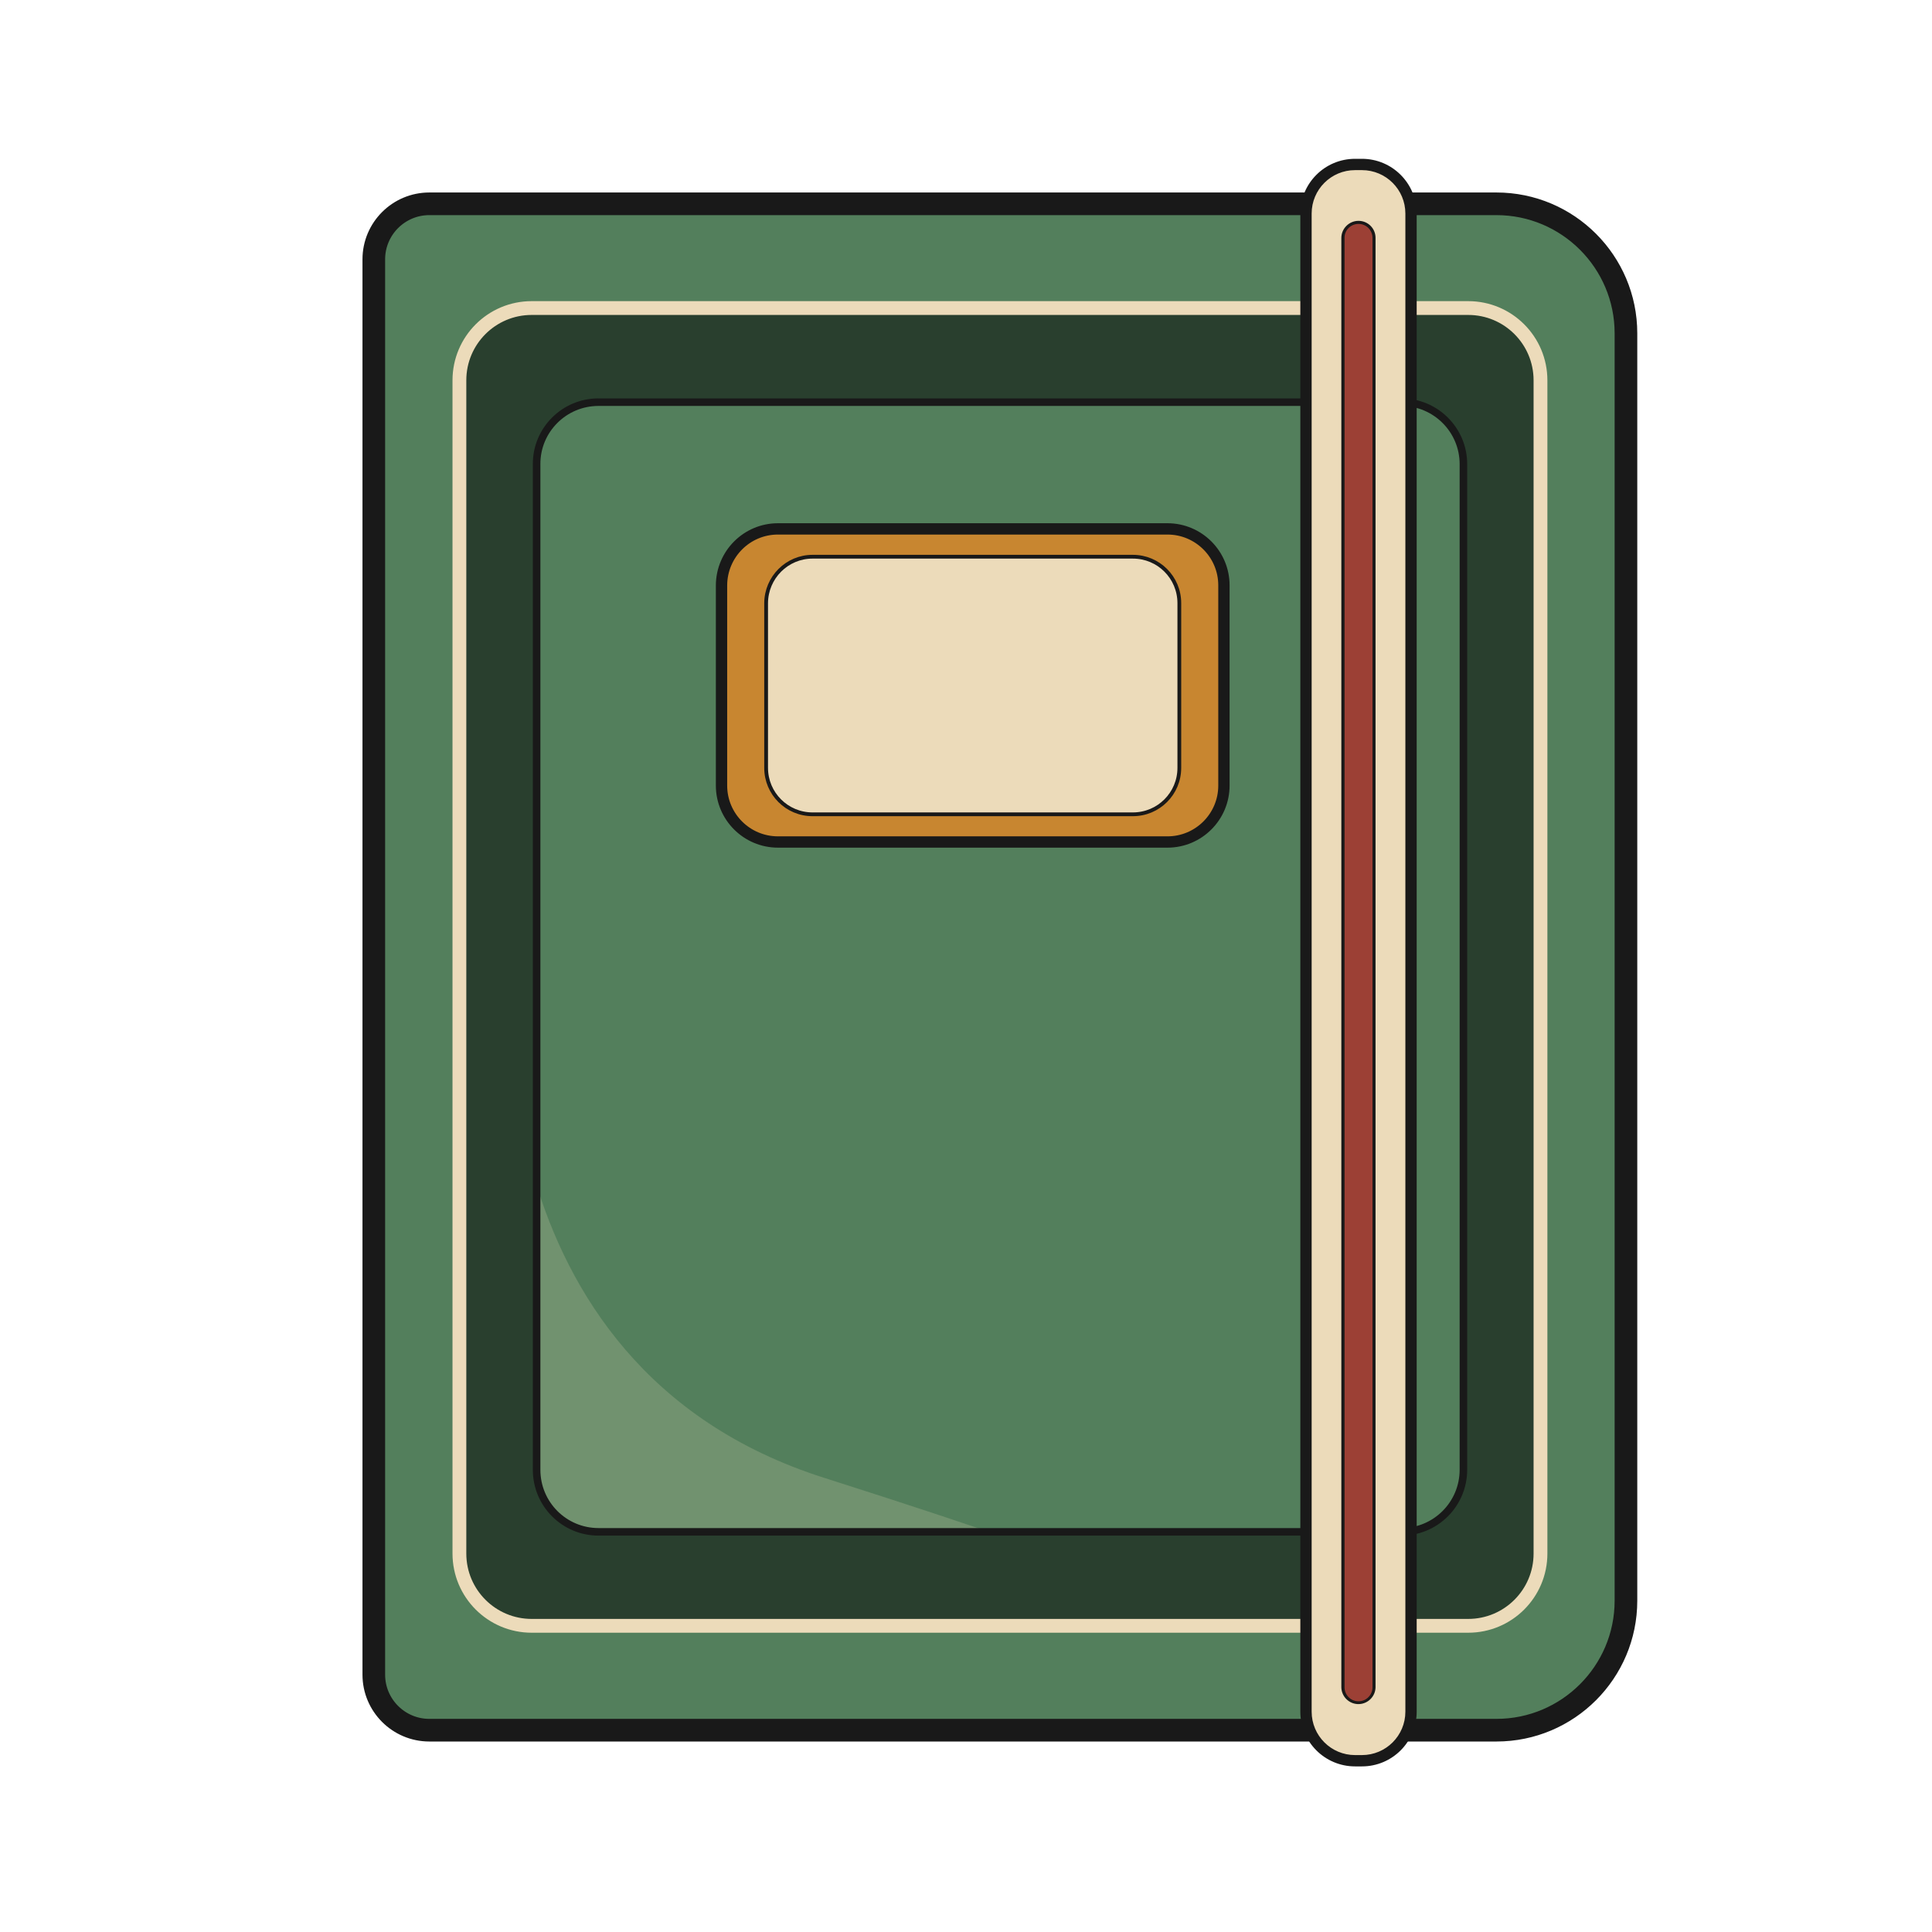 <?xml version="1.0" encoding="utf-8"?>
<!-- Generator: Adobe Illustrator 26.0.2, SVG Export Plug-In . SVG Version: 6.00 Build 0)  -->
<svg version="1.1" id="Layer_1" xmlns="http://www.w3.org/2000/svg" xmlns:xlink="http://www.w3.org/1999/xlink" x="0px" y="0px"
	 viewBox="0 0 1451.3 1451.3" style="enable-background:new 0 0 1451.3 1451.3;" xml:space="preserve">
<style type="text/css">
	.st0{fill:#537F5C;stroke:#191919;stroke-width:17.01;stroke-linejoin:round;}
	.st1{fill:#293F2E;stroke:#ECDBBA;stroke-width:10.37;stroke-linejoin:round;}
	.st2{fill:#537F5C;}
	.st3{opacity:0.2;clip-path:url(#SVGID_00000065758166691805244570000001312255400310576036_);}
	.st4{fill:#ECDBBA;}
	.st5{fill:none;stroke:#191919;stroke-width:5.67;stroke-miterlimit:10;}
	.st6{fill:#191919;}
	.st7{fill:#9C4035;}
	.st8{fill:#C88630;stroke:#191919;stroke-width:8.5;stroke-miterlimit:10;}
	.st9{fill:#ECDBBA;stroke:#191919;stroke-width:2.83;stroke-miterlimit:10;}
</style>
<g id="جلد_کتاب">
	<path class="st0" d="M322.5,153.1h801.6c53.7,0,97.3,43.6,97.3,97.3c0,0,0,0,0,0v952c0,53.7-43.6,97.3-97.3,97.3c0,0,0,0,0,0H322.5
		c-23,0-41.7-18.7-41.7-41.7c0,0,0,0,0,0V194.8C280.8,171.8,299.5,153.1,322.5,153.1L322.5,153.1L322.5,153.1z"/>
	<path class="st1" d="M399.4,231.4h703.5c30,0,54.3,24.3,54.3,54.3V1167c0,30-24.3,54.3-54.3,54.3H399.4c-30,0-54.3-24.3-54.3-54.3
		V285.7C345.1,255.7,369.4,231.4,399.4,231.4z"/>
	<path class="st2" d="M449.6,302.1h603.1c25.7,0,46.6,20.8,46.6,46.5v755.5c0,25.7-20.8,46.6-46.6,46.6H449.6
		c-25.7,0-46.5-20.8-46.5-46.6V348.6C403,322.9,423.9,302.1,449.6,302.1z"/>
	<g>
		<defs>
			<path id="SVGID_1_" d="M449.6,302.1h603.1c25.7,0,46.6,20.8,46.6,46.5v755.5c0,25.7-20.8,46.6-46.6,46.6H449.6
				c-25.7,0-46.5-20.8-46.5-46.6V348.6C403,322.9,423.9,302.1,449.6,302.1z"/>
		</defs>
		<clipPath id="SVGID_00000107573109243572833400000010443504837194057115_">
			<use xlink:href="#SVGID_1_"  style="overflow:visible;"/>
		</clipPath>
		<g style="opacity:0.2;clip-path:url(#SVGID_00000107573109243572833400000010443504837194057115_);">
			<path class="st4" d="M383.8,723.2c0,0-31.4,302.1,235.2,386.9s248.8,91.6,248.8,91.6L388,1189.4l-28.7-173.6L383.8,723.2z"/>
		</g>
	</g>
	<path class="st5" d="M449.6,302.1h603.1c25.7,0,46.6,20.8,46.6,46.5v755.5c0,25.7-20.8,46.6-46.6,46.6H449.6
		c-25.7,0-46.5-20.8-46.5-46.6V348.6C403,322.9,423.9,302.1,449.6,302.1z"/>
	<path class="st4" d="M1017.9,123.6h5.2c20.4,0,36.9,16.5,36.9,36.9v1125.3c0,20.4-16.5,36.9-36.9,36.9h-5.2
		c-20.4,0-36.9-16.5-36.9-36.9V160.4C981,140.1,997.5,123.6,1017.9,123.6z"/>
	<path class="st6" d="M1023.1,127.8c18,0,32.6,14.6,32.6,32.6v1125.4c0,18-14.6,32.6-32.6,32.6h-5.2c-18,0-32.6-14.6-32.6-32.6
		V160.4c0-18,14.6-32.6,32.6-32.6H1023.1 M1023.1,119.3h-5.2c-22.7,0-41.1,18.4-41.1,41.1v1125.4c0,22.7,18.4,41.1,41.1,41.1h5.2
		c22.7,0,41.1-18.4,41.1-41.1V160.4C1064.2,137.7,1045.8,119.3,1023.1,119.3z"/>
	<path class="st7" d="M1020.5,1279.2c-6.5,0-11.7-5.2-11.7-11.7V178.7c0-6.5,5.3-11.7,11.7-11.7c6.4,0,11.7,5.2,11.7,11.7v1088.8
		C1032.2,1274,1026.9,1279.2,1020.5,1279.2z"/>
	<path class="st6" d="M1020.5,168.2c5.8,0,10.5,4.7,10.5,10.5v1088.8c0,5.8-4.7,10.5-10.5,10.5c-5.8,0-10.5-4.7-10.5-10.5V178.7
		C1009.9,172.9,1014.7,168.2,1020.5,168.2 M1020.5,165.9c-7.1,0-12.9,5.8-12.9,12.9v1088.8c0.2,7.1,6.1,12.7,13.2,12.5
		c6.8-0.2,12.3-5.7,12.5-12.5V178.7C1033.3,171.6,1027.6,165.9,1020.5,165.9L1020.5,165.9z"/>
	<path class="st8" d="M584.4,397.3H877c23.4,0,42.4,19,42.4,42.4v150.4c0,23.4-19,42.4-42.4,42.4H584.4c-23.4,0-42.4-19-42.4-42.4
		V439.7C542.1,416.3,561,397.3,584.4,397.3z"/>
	<path class="st9" d="M610.4,418.2H851c19.3,0,34.9,15.6,34.9,34.9v123.7c0,19.3-15.6,34.9-34.9,34.9H610.4
		c-19.3,0-34.9-15.6-34.9-34.9V453.1C575.6,433.8,591.2,418.2,610.4,418.2z"/>
</g>
</svg>

